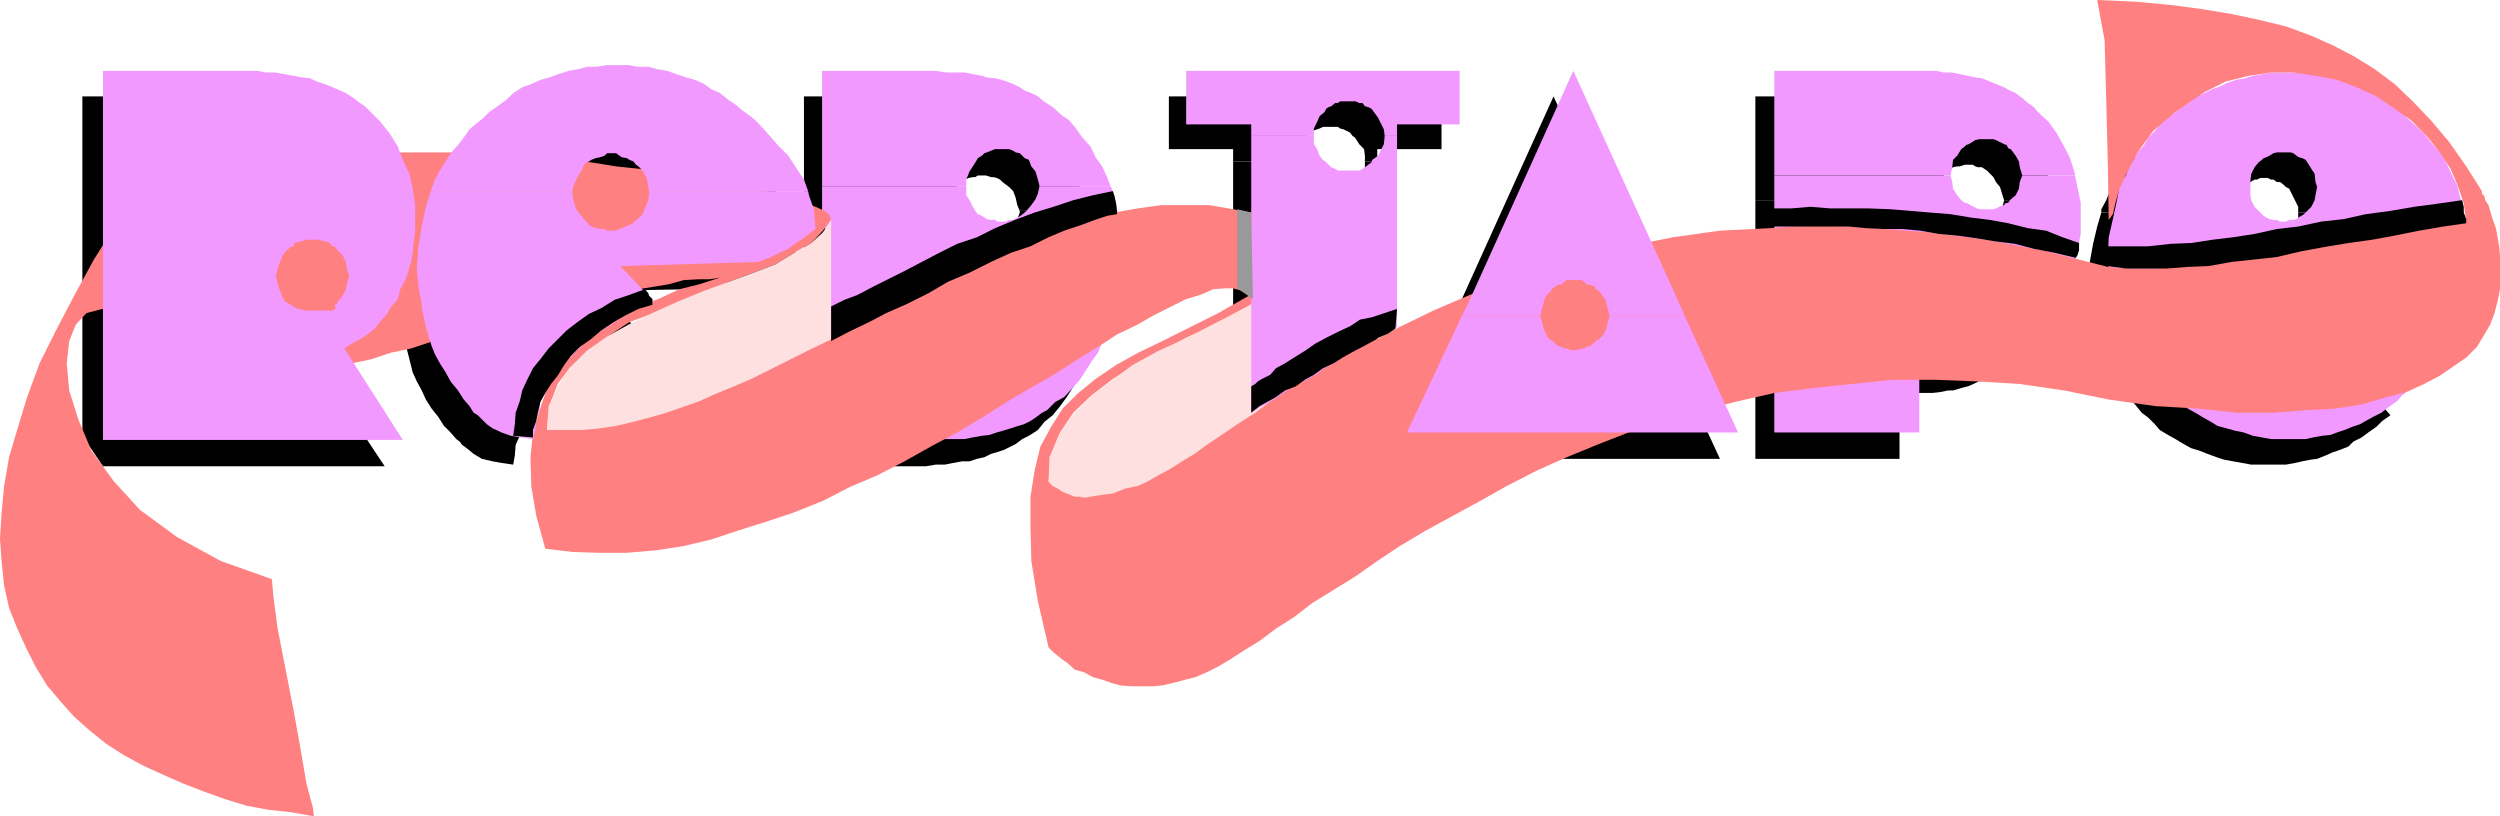 <?xml version="1.0" encoding="UTF-8" standalone="no"?>
<svg
   version="1.0"
   width="129.766mm"
   height="42.375mm"
   id="svg54"
   sodipodi:docname="Red Tape.wmf"
   xmlns:inkscape="http://www.inkscape.org/namespaces/inkscape"
   xmlns:sodipodi="http://sodipodi.sourceforge.net/DTD/sodipodi-0.dtd"
   xmlns="http://www.w3.org/2000/svg"
   xmlns:svg="http://www.w3.org/2000/svg">
  <sodipodi:namedview
     id="namedview54"
     pagecolor="#ffffff"
     bordercolor="#000000"
     borderopacity="0.25"
     inkscape:showpageshadow="2"
     inkscape:pageopacity="0.0"
     inkscape:pagecheckerboard="0"
     inkscape:deskcolor="#d1d1d1"
     inkscape:document-units="mm" />
  <defs
     id="defs1">
    <pattern
       id="WMFhbasepattern"
       patternUnits="userSpaceOnUse"
       width="6"
       height="6"
       x="0"
       y="0" />
  </defs>
  <path
     style="fill:#000000;fill-opacity:1;fill-rule:evenodd;stroke:none"
     d="m 412.241,41.696 v -0.646 l 0.97,-1.778 0.485,-1.293 0.97,-1.455 0.808,-1.616 1.293,-1.455 0.808,-1.616 1.293,-0.97 1.293,-1.293 1.293,-1.131 1.293,-1.131 1.454,-1.131 1.616,-0.97 1.293,-0.808 1.454,-0.97 1.616,-0.808 1.293,-0.646 1.778,-0.646 1.616,-0.485 1.778,-0.323 1.454,-0.646 1.778,-0.323 h 1.778 l 1.778,-0.323 h 1.778 1.616 1.939 l 1.778,0.323 1.454,0.323 1.778,0.323 1.616,0.646 1.778,0.485 1.293,0.646 1.454,0.646 1.616,0.808 1.454,0.97 1.616,0.808 1.293,0.808 1.293,1.293 0.97,0.97 1.616,0.97 2.262,2.101 1.616,2.101 1.454,1.778 1.293,2.101 0.97,2.424 1.131,1.939 h -27.634 v -1.131 l -0.646,-1.293 -0.485,-0.97 -0.646,-1.293 -0.646,-0.323 -0.485,-0.485 -0.646,-0.485 h -0.646 l -0.646,-0.485 h -0.485 l -0.646,-0.323 h -0.808 -0.646 l -0.646,0.323 h -0.485 l -0.808,0.485 h -0.808 l -0.162,0.485 -0.646,0.323 -0.485,0.485 -0.808,1.293 -0.808,0.97 -0.162,1.293 v 1.131 z"
     id="path1" />
  <path
     style="fill:#000000;fill-opacity:1;fill-rule:evenodd;stroke:none"
     d="m 409.979,59.635 v -0.97 l -0.323,-3.717 0.323,-3.555 0.646,-3.555 0.808,-3.394 0.808,-2.747 h 25.371 v 1.455 l 0.162,1.293 0.646,1.131 0.97,0.97 0.485,0.485 0.323,0.323 0.485,0.323 0.808,0.162 0.808,0.485 h 0.485 l 0.646,0.162 h 0.646 0.485 l 0.97,-0.162 h 0.485 l 0.646,-0.485 0.646,-0.162 0.646,-0.323 0.162,-0.323 0.646,-0.485 0.97,-0.97 0.485,-1.131 0.646,-1.293 v -1.455 h 27.634 l 0.162,0.646 0.646,2.909 0.646,3.555 -34.098,5.98 4.04,4.848 z"
     id="path2" />
  <path
     style="fill:#000000;fill-opacity:1;fill-rule:evenodd;stroke:none"
     d="m 409.979,59.635 0.646,2.263 0.808,3.555 0.808,3.394 0.97,1.616 0.485,1.455 0.97,1.778 0.808,1.616 1.293,1.293 0.808,1.455 1.293,1.293 1.293,1.616 1.293,0.97 1.293,1.293 0.97,1.131 1.616,0.97 1.454,0.808 1.616,0.97 1.454,0.808 1.616,0.485 1.616,0.646 1.778,0.646 1.454,0.485 1.778,0.323 1.778,0.323 1.778,0.323 h 1.778 1.778 1.616 1.616 l 1.778,-0.323 1.454,-0.323 1.616,-0.323 1.293,-0.162 1.616,-0.646 1.454,-0.646 1.454,-0.485 1.616,-0.646 0.97,-0.97 1.616,-0.808 1.293,-0.97 1.616,-1.131 1.131,-1.131 1.616,-1.131 -19.069,-21.818 z"
     id="path3" />
  <path
     style="fill:#000000;fill-opacity:1;fill-rule:evenodd;stroke:none"
     d="m 344.369,39.272 v -20.363 h 29.734 1.778 l 1.616,0.323 h 1.616 l 1.778,0.323 1.454,0.323 1.616,0.323 1.454,0.646 1.616,0.162 0.97,0.646 1.293,0.485 1.293,0.646 1.293,0.808 1.293,0.808 0.808,0.808 1.293,0.808 0.97,0.97 1.778,2.101 1.778,2.263 1.616,2.263 1.131,2.909 0.646,2.586 0.323,0.162 h -10.342 l -0.323,-0.97 -0.485,-1.616 -0.808,-0.97 -0.485,-0.97 -0.646,-0.646 -0.646,-0.646 -0.485,-0.323 -0.485,-0.323 h -0.808 l -0.485,-0.162 -0.485,-0.323 h -0.97 -0.646 l -0.97,0.323 h -0.485 l -0.808,0.162 -0.485,0.323 -0.485,0.323 -0.808,0.646 v 0.323 l -0.97,1.293 -0.646,0.97 -0.646,1.293 v 1.293 z"
     id="path4" />
  <path
     style="fill:#000000;fill-opacity:1;fill-rule:evenodd;stroke:none"
     d="M 344.369,59.635 V 39.272 h 34.744 v 1.616 l 0.646,1.455 0.646,1.131 0.97,0.97 v 0.323 l 0.808,0.162 0.485,0.323 0.485,0.323 0.808,0.323 0.808,0.323 h 0.646 0.808 0.808 0.485 l 0.485,-0.323 0.808,-0.323 0.485,-0.323 0.485,-0.323 0.646,-0.162 0.162,-0.646 0.97,-0.97 0.808,-1.131 0.485,-1.455 0.323,-1.293 h 10.342 l 0.485,2.424 0.323,3.232 v 2.909 3.394 l -0.323,2.909 -0.808,2.586 -0.646,2.909 z"
     id="path5" />
  <path
     style="fill:#000000;fill-opacity:1;fill-rule:evenodd;stroke:none"
     d="m 344.369,59.635 v 30.383 h 28.28 V 77.089 h 3.878 1.454 1.131 l 1.454,-0.162 1.616,-0.323 h 0.97 l 1.616,-0.485 1.293,-0.323 1.131,-0.485 1.616,-0.808 0.97,-0.485 1.293,-0.485 0.808,-1.131 1.293,-0.808 1.131,-0.97 1.131,-0.808 0.808,-0.97 2.101,-1.939 1.454,-2.424 1.616,-2.263 1.131,-2.586 z"
     id="path6" />
  <path
     style="fill:#000000;fill-opacity:1;fill-rule:evenodd;stroke:none"
     d="M 157.721,41.373 V 18.909 h 20.038 2.101 l 1.939,0.323 h 1.778 l 1.778,0.323 h 1.616 l 1.778,0.323 1.454,0.323 1.131,0.323 1.293,0.323 0.97,0.485 1.293,0.646 1.293,0.162 1.131,0.646 1.454,0.646 0.808,0.97 1.293,0.485 1.778,1.293 1.778,1.293 1.454,1.616 1.616,1.455 1.293,1.778 1.293,1.778 1.131,1.616 1.131,1.778 0.97,2.263 0.646,1.616 h -13.898 l -0.485,-1.131 -0.323,-1.455 -0.485,-1.293 -0.808,-0.808 -0.646,-0.485 -0.646,-0.485 -0.485,-0.485 -0.646,-0.323 -0.646,-0.162 h -0.485 l -0.97,-0.323 h -0.646 -0.97 l -0.485,0.323 h -0.485 l -0.808,0.162 -0.808,0.323 -0.485,0.485 -0.323,0.485 -0.646,0.323 -0.808,0.97 -0.646,1.293 -0.323,1.455 -0.323,1.131 z"
     id="path7" />
  <path
     style="fill:#000000;fill-opacity:1;fill-rule:evenodd;stroke:none"
     d="m 158.691,59.635 -0.162,-3.717 V 51.231 l -0.808,-2.424 v -7.434 h 27.957 v 0.323 l 0.323,1.455 0.323,1.293 0.646,1.131 0.808,0.97 0.485,0.485 0.485,0.323 0.485,0.323 0.808,0.162 0.808,0.485 h 0.485 l 0.485,0.162 h 0.97 0.646 l 0.646,-0.162 h 0.808 l 0.646,-0.485 0.646,-0.162 0.485,-0.323 0.646,-0.323 0.162,-0.485 1.293,-1.293 0.485,-1.131 0.323,-1.131 0.485,-1.293 v -0.323 h 13.898 l 0.162,0.323 0.646,2.101 0.646,2.101 0.323,2.424 0.485,2.101 v 2.263 2.263 2.586 2.101 z"
     id="path8" />
  <path
     style="fill:#000000;fill-opacity:1;fill-rule:evenodd;stroke:none"
     d="m 158.691,59.635 v 2.263 6.141 5.01 l -0.97,0.97 V 91.473 h 19.715 2.101 2.101 l 1.939,-0.323 h 1.778 l 1.616,-0.323 1.778,-0.323 h 1.454 l 1.454,-0.485 1.454,-0.323 1.293,-0.646 1.131,-0.323 1.454,-0.485 1.293,-0.646 0.97,-0.485 1.293,-0.97 1.293,-0.646 1.778,-1.131 1.293,-1.616 1.616,-1.293 1.454,-1.778 1.293,-1.778 1.131,-1.778 1.131,-1.778 0.808,-2.101 0.97,-1.778 0.808,-2.101 0.646,-2.101 0.646,-2.101 0.323,-2.263 0.485,-2.101 v -0.162 z"
     id="path9" />
  <path
     style="fill:#000000;fill-opacity:1;fill-rule:evenodd;stroke:none"
     d="m 16.16,59.15 v -40.242 h 28.603 1.778 l 1.939,0.323 h 1.939 l 1.778,0.323 1.454,0.323 1.778,0.323 1.778,0.646 1.616,0.162 1.293,0.646 1.454,0.485 1.293,0.646 1.616,0.646 0.97,0.97 1.293,0.808 1.131,0.808 1.131,0.97 2.101,2.101 1.778,1.939 1.616,2.586 0.97,2.909 1.293,2.586 0.485,2.909 0.323,3.232 0.485,3.232 -0.485,2.101 v 2.101 l -0.323,2.101 -0.485,1.939 -0.646,1.939 v 0.485 H 64.64 V 57.857 l -0.162,-1.293 -1.131,-1.616 -0.485,-0.808 -0.646,-0.646 -0.646,-0.323 -0.485,-0.162 -0.485,-0.323 -0.808,-0.323 -0.485,-0.162 h -0.97 -0.485 -0.808 -0.808 l -0.808,0.162 -0.485,0.323 -0.808,0.323 -0.485,0.162 -0.485,0.323 -0.485,0.646 -0.808,0.808 -0.485,1.616 -0.808,1.293 v 1.293 z"
     id="path10" />
  <path
     style="fill:#000000;fill-opacity:1;fill-rule:evenodd;stroke:none"
     d="m 16.16,59.635 v -0.485 h 34.421 v 0.485 z"
     id="path11" />
  <path
     style="fill:#000000;fill-opacity:1;fill-rule:evenodd;stroke:none"
     d="m 64.64,59.635 v -0.485 h 11.474 l -0.162,0.485 z"
     id="path12" />
  <path
     style="fill:#000000;fill-opacity:1;fill-rule:evenodd;stroke:none"
     d="m 16.16,59.635 v 25.858 l 4.04,5.98 h 55.267 l -11.797,-17.777 1.778,-0.97 1.616,-1.131 1.454,-0.97 1.131,-1.131 1.131,-1.455 1.293,-1.131 1.131,-1.778 0.97,-1.455 0.808,-1.455 0.485,-1.778 0.485,-0.808 H 64.64 v 0.97 l -0.646,1.293 -0.646,1.131 -0.97,1.131 -0.162,0.323 v 0.646 0.323 l -0.323,0.162 h -0.323 l -0.485,0.485 -1.454,0.162 h -1.778 -0.646 l -0.485,-0.162 h -0.97 l -0.646,-0.485 -0.97,-0.162 -0.485,-0.323 -0.485,-0.323 -0.808,-0.646 -0.485,-0.97 -0.485,-0.97 -0.808,-1.616 v -0.97 z"
     id="path13" />
  <path
     style="fill:#000000;fill-opacity:1;fill-rule:evenodd;stroke:none"
     d="m 80.962,42.989 v -0.97 l 0.808,-1.778 0.97,-1.778 0.808,-1.778 1.131,-1.455 1.293,-1.778 1.131,-1.616 1.293,-1.293 1.454,-1.293 1.131,-0.97 1.454,-1.293 1.454,-1.293 1.616,-1.131 1.616,-1.131 1.778,-0.808 1.454,-0.97 1.778,-0.808 1.939,-0.646 1.939,-0.646 1.778,-0.646 1.778,-0.162 2.101,-0.485 1.778,-0.162 2.101,-0.323 h 1.778 2.101 l 1.778,0.323 2.101,0.162 1.939,0.485 1.939,0.162 1.778,0.646 1.939,0.646 1.616,0.646 1.616,0.808 1.778,0.97 1.778,0.808 1.454,1.131 1.616,0.808 1.293,1.293 1.293,1.131 1.454,1.293 2.101,1.939 2.101,2.424 1.778,2.263 1.778,2.263 1.293,2.586 0.97,2.424 h -31.35 v -1.616 l -0.485,-1.455 -0.485,-1.131 -0.97,-1.293 -0.323,-0.162 -0.646,-0.323 -0.646,-0.485 -0.808,-0.323 -0.485,-0.485 h -0.646 l -0.97,-0.485 h -0.646 -0.808 l -0.97,0.485 h -0.485 l -0.808,0.485 -0.808,0.323 -0.485,0.162 -0.485,0.323 -0.323,0.485 -0.97,0.97 -0.646,1.455 -0.485,1.455 -0.485,1.616 z"
     id="path14" />
  <path
     style="fill:#000000;fill-opacity:1;fill-rule:evenodd;stroke:none"
     d="m 78.214,59.635 -0.162,-2.101 0.162,-4.04 0.646,-3.879 0.97,-4.04 1.131,-2.586 h 27.634 v 1.778 l 0.808,1.131 0.485,1.455 0.97,0.97 0.646,0.162 0.485,0.646 0.485,0.162 0.808,0.323 0.808,0.485 0.485,0.323 h 0.97 0.808 0.646 l 0.97,-0.323 0.646,-0.485 h 0.485 l 0.646,-0.485 0.646,-0.323 0.485,-0.323 0.323,-0.162 0.808,-0.97 0.97,-1.455 0.485,-1.455 V 42.989 h 31.35 l 0.485,0.162 0.485,3.394 0.323,3.555 -0.808,0.808 -1.454,1.293 -1.616,0.808 -1.454,0.97 -1.778,0.808 -1.616,0.97 -1.293,0.485 -1.293,0.323 -26.664,0.485 2.262,2.586 z"
     id="path15" />
  <path
     style="fill:#000000;fill-opacity:1;fill-rule:evenodd;stroke:none"
     d="m 78.214,59.635 v 1.939 l 0.808,3.879 0.97,3.717 0.97,3.879 0.808,1.778 0.97,1.778 0.808,1.778 1.131,1.778 1.293,1.616 1.131,1.778 1.293,1.293 1.131,1.293 0.646,0.485 0.485,0.646 1.293,0.97 0.97,0.808 1.616,0.97 2.101,0.485 1.778,0.323 2.262,0.323 0.323,-1.778 0.162,-2.101 0.808,-1.778 0.485,-1.778 0.808,-1.455 0.97,-1.778 0.97,-1.778 1.131,-1.616 1.454,-1.778 1.616,-1.616 2.101,-1.455 1.939,-1.616 2.424,-1.778 2.747,-1.455 2.586,-1.778 3.232,-1.455 -4.04,-4.525 z"
     id="path16" />
  <path
     style="fill:#000000;fill-opacity:1;fill-rule:evenodd;stroke:none"
     d="m 286.355,59.635 18.422,-40.726 18.746,40.726 z"
     id="path17" />
  <path
     style="fill:#000000;fill-opacity:1;fill-rule:evenodd;stroke:none"
     d="m 282.8,66.908 3.555,-7.273 h 37.168 l 3.232,7.273 H 312.049 V 65.615 l -0.808,-1.131 -0.485,-1.293 -0.97,-0.97 -0.485,-0.323 -0.323,-0.485 -0.646,-0.485 -0.485,-0.323 -0.97,-0.162 h -0.485 l -0.808,-0.323 h -0.808 -0.485 l -0.646,0.323 h -0.646 l -0.485,0.162 -0.646,0.323 -0.646,0.485 -0.485,0.162 -0.323,0.646 -0.97,0.97 -0.485,1.293 -0.323,1.131 -0.485,1.293 z"
     id="path18" />
  <path
     style="fill:#000000;fill-opacity:1;fill-rule:evenodd;stroke:none"
     d="m 282.8,66.908 -10.504,23.111 h 65.125 L 326.755,66.908 h -14.706 v 1.455 l -0.808,1.131 -0.485,1.131 -0.97,0.97 -0.485,0.646 -0.646,0.162 -0.485,0.323 -0.808,0.323 -0.485,0.485 -0.485,0.162 h -0.808 -0.808 -0.485 -0.646 l -0.646,-0.162 -0.485,-0.485 -0.646,-0.323 -0.646,-0.323 -0.485,-0.162 -0.808,-0.646 -0.485,-0.97 -0.485,-1.131 -0.323,-1.131 -0.485,-1.455 z"
     id="path19" />
  <path
     style="fill:#000000;fill-opacity:1;fill-rule:evenodd;stroke:none"
     d="M 241.915,31.676 V 29.252 H 229.31 V 18.909 h 53.49 v 10.343 h -12.605 v 2.424 h -2.424 v -1.131 l -0.162,-1.293 -0.97,-0.97 -0.808,-1.293 -0.485,-0.323 -0.485,-0.646 -0.646,-0.323 -0.646,-0.323 -0.646,-0.162 -0.485,-0.323 h -0.808 -0.646 -0.808 -0.646 l -0.646,0.323 -0.485,0.162 -0.97,0.323 -0.323,0.323 -0.485,0.162 -0.646,0.808 -0.485,1.293 -0.97,0.808 -0.323,1.455 v 1.131 z"
     id="path20" />
  <path
     style="fill:#000000;fill-opacity:1;fill-rule:evenodd;stroke:none"
     d="M 241.915,59.635 V 31.676 h 12.282 v 1.455 l 0.323,1.616 0.485,0.97 0.97,0.97 0.323,0.323 0.485,0.485 0.646,0.485 0.646,0.323 0.808,0.162 h 0.646 l 0.646,0.323 h 0.808 0.646 l 0.485,-0.323 h 0.646 l 0.646,-0.162 0.646,-0.323 0.485,-0.485 0.485,-0.485 0.808,-0.323 0.808,-0.97 0.97,-1.293 0.162,-1.293 v -1.293 -0.162 h 2.424 v 7.596 10.02 10.343 z"
     id="path21" />
  <path
     style="fill:#000000;fill-opacity:1;fill-rule:evenodd;stroke:none"
     d="m 241.915,59.635 v 26.505 l 1.778,-1.293 1.778,-1.131 1.778,-1.131 2.101,-1.131 1.616,-0.97 1.778,-1.131 1.778,-0.97 1.778,-1.293 1.454,-0.808 1.778,-0.97 1.616,-0.97 1.778,-0.808 1.939,-1.131 1.778,-1.131 1.778,-0.808 1.778,-1.293 v -9.535 z"
     id="path22" />
  <path
     style="fill:#f299ff;fill-opacity:1;fill-rule:evenodd;stroke:none"
     d="m 415.796,36.686 0.323,-0.97 0.97,-1.293 0.485,-1.616 0.97,-1.455 0.808,-1.455 1.293,-1.455 0.808,-1.455 1.293,-1.293 0.97,-1.293 1.616,-1.293 1.293,-0.97 1.454,-1.131 1.293,-0.808 1.616,-1.293 1.454,-0.646 1.616,-0.808 1.454,-0.485 1.293,-0.646 1.778,-0.646 1.939,-0.323 1.454,-0.485 1.778,-0.323 1.778,-0.323 h 1.778 1.778 1.778 1.778 l 1.616,0.323 1.616,0.323 1.778,0.323 1.454,0.485 1.616,0.646 1.616,0.646 1.454,0.485 1.616,0.808 1.454,0.646 1.293,1.293 1.293,0.808 1.616,0.97 1.131,1.131 1.454,1.293 1.939,1.778 1.616,2.101 1.778,1.778 1.131,2.263 1.131,2.424 0.97,1.939 h -27.634 l -0.323,-0.97 -0.162,-1.616 -0.646,-0.97 -0.808,-1.293 -0.323,-0.485 -0.646,-0.323 -0.646,-0.162 -0.485,-0.323 -0.646,-0.485 -0.485,-0.162 h -0.646 -0.808 -0.646 -0.646 l -0.646,0.162 -0.808,0.485 -0.646,0.323 -0.485,0.162 -0.323,0.323 -0.646,0.485 -0.808,0.97 -0.646,1.293 -0.162,1.131 v 1.455 z"
     id="path23" />
  <path
     style="fill:#f299ff;fill-opacity:1;fill-rule:evenodd;stroke:none"
     d="m 414.988,59.635 -0.485,-2.909 -0.808,-3.555 -0.162,-3.071 0.162,-3.555 0.808,-3.555 0.808,-3.717 0.485,-2.586 h 25.694 v 1.616 l 0.162,0.97 0.646,1.293 0.808,0.808 0.646,0.646 0.323,0.323 0.485,0.323 0.646,0.323 0.808,0.162 h 0.646 l 0.646,0.323 h 0.646 0.485 l 0.646,-0.323 h 0.808 l 0.646,-0.162 0.323,-0.323 0.646,-0.323 0.485,-0.323 0.646,-0.646 0.808,-0.808 0.646,-1.293 0.162,-0.97 0.323,-1.616 h 27.634 v 0.323 l 0.808,3.232 0.808,3.555 -34.098,5.818 8.403,10.02 z"
     id="path24" />
  <path
     style="fill:#f299ff;fill-opacity:1;fill-rule:evenodd;stroke:none"
     d="m 414.988,59.635 0.323,0.808 0.808,3.232 0.97,1.778 0.485,1.455 0.97,1.778 0.808,1.131 1.293,1.778 0.808,1.455 1.293,1.293 0.97,0.97 1.293,1.616 1.616,0.97 0.97,0.97 1.616,1.293 1.454,0.808 1.616,0.97 1.454,0.808 1.293,0.808 1.778,0.485 1.778,0.485 1.616,0.323 1.778,0.646 1.778,0.323 1.778,0.323 h 1.778 1.778 1.778 1.454 l 1.454,-0.323 1.778,-0.323 1.616,-0.162 1.293,-0.485 1.454,-0.485 1.616,-0.646 1.454,-0.485 1.131,-0.646 1.454,-0.808 1.616,-0.808 1.454,-1.131 1.616,-1.131 0.97,-1.131 1.616,-1.293 -14.706,-16.646 z"
     id="path25" />
  <path
     style="fill:#f299ff;fill-opacity:1;fill-rule:evenodd;stroke:none"
     d="M 348.086,34.424 V 13.899 h 29.896 1.778 l 1.616,0.323 h 1.616 l 1.454,0.323 1.616,0.323 1.454,0.323 1.293,0.162 1.616,0.646 1.131,0.485 1.616,0.646 1.131,0.646 1.131,0.485 1.293,0.97 1.131,0.97 1.131,0.808 0.808,0.97 2.101,1.939 1.616,2.263 1.454,2.586 1.131,2.263 0.97,3.071 v 0.323 h -10.342 l -0.485,-1.616 -0.162,-1.131 -0.646,-1.131 -0.97,-1.293 -0.485,-0.162 -0.323,-0.646 -0.485,-0.162 -0.97,-0.485 -0.646,-0.323 -0.485,-0.162 h -0.646 -0.646 -0.97 -0.485 l -0.808,0.162 -0.485,0.323 -0.808,0.485 -0.485,0.162 -0.323,0.323 -0.646,0.485 -0.808,1.293 -0.808,0.808 -0.162,1.455 -0.323,1.616 z"
     id="path26" />
  <path
     style="fill:#f299ff;fill-opacity:1;fill-rule:evenodd;stroke:none"
     d="M 348.086,59.635 V 34.424 h 34.582 l 0.323,1.293 0.162,1.293 0.808,1.293 0.808,0.97 0.646,0.485 0.646,0.162 0.485,0.323 0.646,0.323 0.646,0.323 0.485,0.162 h 0.97 0.485 0.646 0.646 l 0.485,-0.162 0.646,-0.323 0.97,-0.323 0.162,-0.323 0.646,-0.162 0.485,-0.646 0.97,-0.808 0.646,-1.293 0.162,-1.293 0.485,-1.293 h 10.342 l 0.485,2.263 0.646,3.071 v 3.232 2.909 l -0.646,3.232 -0.485,2.747 -0.97,2.586 -1.131,2.586 -1.293,2.586 z"
     id="path27" />
  <path
     style="fill:#f299ff;fill-opacity:1;fill-rule:evenodd;stroke:none"
     d="m 348.086,59.635 v 25.212 h 28.442 V 72.241 h 3.555 1.293 1.616 l 1.454,-0.323 1.293,-0.323 1.454,-0.323 1.131,-0.323 1.293,-0.323 1.454,-0.485 1.131,-0.646 1.131,-0.646 1.131,-0.808 1.293,-0.646 1.131,-0.808 0.97,-0.97 1.131,-0.808 1.131,-0.808 1.778,-2.424 1.778,-1.939 z"
     id="path28" />
  <path
     style="fill:#f299ff;fill-opacity:1;fill-rule:evenodd;stroke:none"
     d="M 161.277,36.525 V 13.899 h 20.362 1.939 l 2.101,0.323 h 1.778 1.778 l 1.616,0.323 1.778,0.323 0.97,0.323 1.616,0.162 1.293,0.323 0.97,0.323 1.293,0.485 1.293,0.646 0.97,0.646 1.293,0.485 1.293,0.646 1.131,0.97 1.778,1.131 1.778,1.616 1.454,0.97 1.454,1.778 1.131,1.616 1.616,1.778 0.97,2.101 1.293,1.778 0.97,2.101 0.646,1.778 h -13.898 l -0.323,-1.293 -0.485,-1.616 -0.808,-0.97 -0.485,-1.293 -0.808,-0.323 -0.485,-0.485 -0.485,-0.485 -0.808,-0.162 -0.485,-0.323 -0.808,-0.323 h -0.646 -0.646 -0.97 -0.485 l -0.808,0.323 -0.808,0.323 -0.485,0.162 -0.485,0.485 -0.808,0.485 -0.162,0.323 -0.808,1.293 -0.646,0.97 -0.646,1.616 v 1.293 z"
     id="path29" />
  <path
     style="fill:#f299ff;fill-opacity:1;fill-rule:evenodd;stroke:none"
     d="m 162.246,59.635 v -2.909 -6.141 -4.687 l -0.97,-2.424 v -6.949 h 28.28 v 1.778 l 0.646,0.97 0.646,1.293 0.485,0.808 0.485,0.646 0.808,0.323 0.485,0.323 0.485,0.323 0.808,0.162 h 0.808 l 0.485,0.323 h 0.97 0.646 l 0.646,-0.323 h 0.808 l 0.323,-0.162 0.485,-0.323 0.646,-0.323 0.808,-0.646 0.323,-0.323 0.97,-1.131 0.808,-1.131 0.485,-1.131 0.323,-1.455 h 13.898 l 0.162,0.162 0.646,2.101 0.485,2.101 0.485,2.263 0.162,2.101 0.323,2.424 v 2.424 2.263 l -0.323,2.101 -0.162,2.263 -0.485,2.424 v 0.485 z"
     id="path30" />
  <path
     style="fill:#f299ff;fill-opacity:1;fill-rule:evenodd;stroke:none"
     d="m 162.246,59.635 0.323,3.394 v 5.01 l -1.293,0.808 v 17.454 h 20.038 2.101 l 1.939,-0.162 h 1.939 1.939 l 1.616,-0.323 1.778,-0.323 1.454,-0.162 1.454,-0.485 1.131,-0.323 1.616,-0.485 0.97,-0.323 1.616,-0.485 1.293,-0.646 0.97,-0.646 1.293,-0.97 0.97,-0.485 1.616,-1.616 1.778,-0.97 1.616,-1.778 1.454,-1.616 1.131,-1.778 1.131,-1.778 1.293,-1.778 0.808,-2.101 0.97,-1.616 0.808,-2.263 0.646,-1.778 0.485,-1.778 z"
     id="path31" />
  <path
     style="fill:#ff8080;fill-opacity:1;fill-rule:evenodd;stroke:none"
     d="M 413.534,52.363 401.414,49.292 389.617,47.029 378.305,45.575 367.316,44.767 356.974,44.12 l -9.858,0.646 -9.696,0.485 -9.211,1.293 -8.888,1.778 -8.242,2.101 -8.08,2.263 -7.595,2.263 -7.434,3.071 -6.787,2.909 -6.626,3.232 -6.141,3.232 -5.979,3.232 -5.656,3.394 -5.333,3.071 -5.01,3.394 -4.686,3.071 -4.686,2.747 -4.363,2.747 -3.878,2.101 -3.394,2.101 -3.555,1.778 -3.232,1.131 -2.909,0.97 h -2.747 l -2.586,-0.323 -2.424,-0.97 -2.262,-1.455 0.485,-5.01 1.778,-4.525 2.586,-3.879 3.555,-3.394 4.202,-3.232 4.525,-2.747 5.01,-2.747 4.848,-2.586 5.171,-2.263 4.525,-2.424 4.363,-2.424 3.878,-2.424 3.07,-2.263 2.262,-3.071 1.131,-2.909 v -3.232 l -5.01,-1.778 -5.01,-1.455 -5.171,-0.97 -4.686,-0.808 h -4.686 -4.686 l -4.686,0.646 -4.525,0.808 -4.686,0.97 -4.525,1.455 -4.686,1.455 -4.525,1.778 -4.686,1.939 -4.525,2.101 -4.363,2.586 -4.525,2.263 -4.363,2.424 -4.363,2.263 -4.686,2.263 -4.525,2.424 -4.525,2.424 -4.848,2.424 -4.363,2.263 -4.848,2.101 -4.525,2.101 -4.686,1.778 -4.686,1.455 -4.848,1.616 -4.848,0.808 -4.686,0.97 -5.01,0.485 -5.01,0.323 0.485,-4.687 1.616,-4.364 2.586,-3.394 3.232,-3.071 3.878,-2.747 4.363,-2.909 4.848,-1.778 5.01,-2.263 5.01,-1.616 4.686,-2.263 4.848,-1.778 4.202,-1.616 3.717,-2.263 3.394,-1.939 2.262,-2.424 1.616,-2.263 -0.485,-0.97 -0.808,-0.646 -1.778,-0.808 -1.778,-0.646 -2.424,-0.808 -2.262,-0.808 -3.232,-0.808 -3.717,-0.808 -3.555,-0.97 -3.878,-0.485 -4.363,-0.808 -4.525,-0.808 -4.686,-0.485 -4.686,-0.485 -5.01,-0.808 -5.171,-0.485 -5.494,-0.323 -5.333,-0.485 -5.656,-0.485 -5.656,-0.162 h -5.333 -5.656 -5.171 l -5.656,0.162 -5.333,0.485 -5.494,0.323 -5.01,0.485 -5.01,0.485 -4.525,0.97 -4.686,0.808 -4.363,1.131 -3.878,0.97 -5.333,7.757 -4.686,7.434 -3.878,7.111 -3.555,6.788 L 7.757,71.271 5.333,77.897 3.555,83.715 1.778,89.695 0.808,95.352 0.323,100.523 0,105.695 l 0.323,4.525 0.485,4.687 0.97,4.364 1.616,4.04 1.778,3.879 1.778,3.555 2.262,3.717 2.586,3.071 2.747,3.071 2.909,2.586 3.394,2.747 3.555,2.263 3.555,1.939 3.878,1.778 4.04,1.778 4.202,1.616 4.04,1.455 4.202,1.293 4.363,0.808 4.525,0.485 4.363,0.808 -0.162,-1.616 -1.293,-4.848 -1.131,-6.626 -1.454,-8.081 -1.616,-8.242 -1.454,-7.434 -0.808,-6.141 -0.323,-3.555 -10.019,-3.555 -8.565,-4.687 -7.272,-5.333 -5.171,-5.656 -4.363,-5.98 -2.586,-6.141 -1.778,-5.656 -0.485,-5.333 0.485,-4.364 1.293,-3.232 2.101,-2.263 3.07,-0.808 3.555,0.97 3.878,3.232 4.525,5.01 5.171,8.081 1.616,-0.323 h 2.586 l 2.262,-0.485 2.586,-0.485 2.586,-0.485 3.07,-0.808 3.232,-0.485 3.717,-0.485 3.07,-1.293 3.555,-0.808 3.555,-0.97 3.878,-0.808 3.878,-1.293 3.878,-0.808 3.878,-1.293 3.878,-0.97 3.717,-0.97 3.878,-1.131 4.202,-1.293 3.555,-0.808 3.878,-0.97 3.878,-1.131 3.555,-0.646 3.555,-1.131 3.394,-0.485 3.232,-0.808 3.07,-0.485 2.909,-0.485 2.909,-0.808 2.747,-0.162 h 2.262 l 2.101,-0.323 -4.04,1.293 -3.878,0.97 -4.202,1.939 -3.878,1.455 -3.717,2.101 -3.555,1.939 -3.394,2.747 -2.909,2.586 -2.262,3.232 -2.101,3.555 -1.454,4.202 -1.293,4.364 -0.485,4.848 0.162,5.656 0.97,5.818 1.778,6.465 5.333,0.646 5.333,0.162 h 5.333 l 5.656,-0.485 5.333,-0.808 5.494,-1.293 5.333,-1.778 5.656,-1.778 5.333,-1.778 5.656,-2.263 5.333,-2.747 5.333,-2.263 5.333,-2.747 5.171,-2.909 5.171,-2.747 4.848,-2.909 4.848,-3.071 4.686,-2.747 4.525,-2.586 4.525,-2.909 4.202,-2.586 3.717,-2.424 4.04,-1.939 3.07,-1.778 3.555,-1.778 2.909,-1.455 2.747,-0.808 2.586,-1.131 2.262,-0.162 h 1.616 l 1.778,0.485 1.293,0.97 -5.979,3.394 -5.494,2.747 -5.494,2.747 -4.686,2.263 -4.363,2.424 -4.04,2.747 -3.394,2.747 -3.07,3.071 -2.262,3.555 -2.101,3.879 -1.131,4.687 -0.808,5.172 v 5.818 l 0.162,6.788 1.293,7.919 2.101,9.05 0.97,0.97 1.616,1.293 1.131,0.808 1.454,1.293 1.778,0.485 1.778,0.97 1.778,0.485 1.778,0.646 1.778,0.485 2.101,0.162 h 2.101 2.101 l 1.939,-0.162 2.101,-0.485 2.424,-0.646 1.939,-0.485 2.262,-0.97 2.262,-1.131 2.424,-1.455 2.747,-1.778 2.909,-1.778 3.232,-2.424 3.555,-2.263 3.555,-2.747 4.202,-2.586 4.202,-2.586 4.363,-3.071 4.363,-2.909 5.171,-3.071 5.333,-2.909 5.333,-2.909 5.171,-2.909 5.979,-3.071 5.818,-2.586 6.302,-2.586 6.626,-2.586 6.626,-1.939 6.949,-2.101 7.11,-1.778 7.11,-1.616 7.595,-0.97 7.757,-0.808 7.757,-0.808 h 8.403 l 8.242,0.323 8.242,0.485 8.888,1.293 8.726,1.778 9.211,1.293 8.242,0.485 7.757,0.808 h 7.11 l 6.302,-0.485 5.818,-0.323 5.171,-0.808 4.363,-1.293 4.363,-1.131 3.555,-1.616 3.07,-1.616 2.586,-1.778 2.586,-1.778 2.101,-2.101 1.454,-2.424 1.131,-1.939 0.808,-2.101 0.646,-2.424 0.485,-2.424 V 54.787 52.363 50.423 l -0.162,-2.101 -0.323,-1.778 -0.323,-1.778 -0.646,-1.778 -0.485,-1.616 -0.323,-1.131 -0.646,-0.97 -0.162,-0.808 -0.485,-0.485 V 37.494 l -3.07,-4.848 -3.394,-4.848 -3.555,-4.202 -3.555,-3.717 -3.555,-3.394 -3.878,-2.909 -4.202,-2.586 -4.04,-2.101 -4.363,-1.939 -4.848,-1.778 L 443.107,3.879 437.774,2.747 431.956,1.778 425.816,0.97 418.867,0.323 411.433,0 l 1.454,7.919 0.323,11.959 0.323,12.929 0.162,10.343 0.808,-1.131 0.485,-2.101 0.808,-2.909 1.616,-3.394 1.939,-3.717 3.07,-4.202 4.363,-3.717 5.656,-3.879 4.202,-2.101 4.525,-1.131 4.363,-0.646 h 4.363 l 4.363,0.646 4.202,0.808 3.878,1.455 3.878,1.778 3.555,2.424 3.232,2.263 3.07,3.071 2.586,3.232 2.101,3.232 1.454,3.394 1.131,3.394 0.485,3.555 -5.171,0.97 -5.01,0.808 -4.686,0.646 -4.363,0.808 -4.848,0.97 -4.202,0.808 -4.525,0.646 -4.202,0.97 -4.04,0.485 -3.878,0.646 -4.363,0.646 -3.878,0.323 -4.04,0.162 -4.202,0.323 h -4.525 z"
     id="path32" />
  <path
     style="fill:#ffe0e0;fill-opacity:1;fill-rule:evenodd;stroke:none"
     d="m 163.054,43.151 v 6.465 5.333 5.495 6.141 l -4.363,2.101 -3.878,1.939 -3.555,1.778 -3.878,1.939 -3.394,1.455 -3.232,1.293 -3.555,1.616 -3.232,1.131 -3.232,1.131 -3.394,0.97 -3.07,0.808 -3.394,0.808 -3.232,0.485 -3.555,0.323 h -3.232 -3.555 l 0.323,-4.687 1.778,-3.879 2.262,-3.555 3.394,-3.394 3.878,-2.747 4.363,-2.424 4.686,-2.263 5.01,-2.263 5.171,-2.101 4.848,-1.778 4.848,-1.778 4.202,-1.616 3.717,-2.263 3.394,-1.939 2.262,-2.101 z"
     id="path33" />
  <path
     style="fill:#ffe0e0;fill-opacity:1;fill-rule:evenodd;stroke:none"
     d="m 257.105,45.898 0.97,2.586 0.808,3.394 0.646,3.879 0.323,3.879 0.323,3.555 -0.323,3.717 -0.323,3.232 -0.646,2.263 -4.686,2.909 -4.525,3.071 -3.394,2.586 -3.555,2.263 -3.07,2.101 -2.909,1.939 -2.424,1.778 -2.424,1.455 -2.262,1.455 -2.424,1.293 -1.939,1.131 -2.101,0.97 -2.424,0.485 -2.424,0.97 -2.586,0.323 -2.747,0.485 h -0.323 l -0.808,-0.162 h -0.97 l -0.808,-0.323 -1.616,-0.646 -0.97,-0.646 -0.97,-0.485 -0.808,-0.808 0.162,-4.848 1.778,-4.202 2.424,-3.717 3.555,-3.717 4.202,-3.232 4.363,-3.232 5.01,-2.747 5.01,-2.263 5.01,-2.586 4.686,-2.424 4.525,-2.424 3.878,-2.424 3.394,-2.586 2.262,-2.747 1.131,-2.586 z"
     id="path34" />
  <path
     style="fill:#f299ff;fill-opacity:1;fill-rule:evenodd;stroke:none"
     d="m 20.2,54.14 v -40.242 h 28.118 2.101 l 1.778,0.323 h 1.778 l 1.778,0.323 1.778,0.323 1.778,0.323 1.454,0.162 1.454,0.646 1.454,0.485 1.616,0.646 1.454,0.646 1.131,0.485 1.454,0.97 1.293,0.97 0.97,0.646 1.131,1.131 1.939,1.939 1.778,2.263 1.616,2.586 0.97,2.586 1.293,2.747 0.646,2.909 0.485,3.232 v 3.232 2.101 l -0.323,2.101 -0.162,1.939 -0.323,1.778 -0.646,2.101 -0.162,0.646 H 68.518 l -0.485,-1.455 -0.162,-1.293 -0.646,-1.293 -0.97,-0.97 -0.485,-0.646 -0.485,-0.162 -0.646,-0.646 -0.646,-0.323 h -0.646 l -0.485,-0.323 h -0.646 -0.808 -0.646 -0.97 l -0.485,0.323 h -0.485 l -0.97,0.323 -0.323,0.646 -0.485,0.162 -0.808,0.646 -0.808,0.97 -0.485,1.293 -0.485,1.293 -0.323,1.455 z"
     id="path35" />
  <path
     style="fill:#f299ff;fill-opacity:1;fill-rule:evenodd;stroke:none"
     d="m 20.2,59.635 v -5.495 h 33.936 l 0.323,1.616 0.485,1.293 0.485,1.293 0.485,0.808 0.808,0.485 z"
     id="path36" />
  <path
     style="fill:#f299ff;fill-opacity:1;fill-rule:evenodd;stroke:none"
     d="m 66.094,59.635 0.162,-0.485 0.97,-1.131 0.646,-1.293 0.162,-0.97 0.485,-1.616 H 79.83 l -0.485,1.131 -0.808,1.455 -0.485,1.939 -0.808,0.97 z"
     id="path37" />
  <path
     style="fill:#f299ff;fill-opacity:1;fill-rule:evenodd;stroke:none"
     d="M 20.2,59.635 V 86.301 H 79.022 L 67.549,68.362 l 1.454,-0.97 1.616,-0.808 1.454,-0.97 1.454,-1.131 1.131,-1.455 1.293,-1.455 0.808,-1.455 0.485,-0.485 H 66.094 65.771 v 0.162 0.646 0.162 l -0.485,0.323 h -0.646 -1.293 -1.939 -0.646 -0.646 -0.485 l -0.808,-0.323 -0.808,-0.162 -0.485,-0.323 -0.485,-0.323 -0.323,-0.162 z"
     id="path38" />
  <path
     style="fill:#f299ff;fill-opacity:1;fill-rule:evenodd;stroke:none"
     d="m 84.517,37.494 0.162,-0.485 0.646,-1.778 0.97,-1.778 1.131,-1.778 1.131,-1.778 1.293,-1.455 1.131,-1.455 1.131,-1.616 1.131,-0.97 1.616,-1.293 1.131,-1.131 1.616,-1.131 1.778,-1.293 1.293,-1.293 1.778,-1.131 1.778,-0.646 1.778,-0.808 1.778,-0.485 1.778,-0.646 1.939,-0.646 1.939,-0.323 1.778,-0.485 h 1.778 l 2.101,-0.323 h 2.101 2.101 l 1.778,0.323 h 2.101 l 1.778,0.485 1.939,0.323 1.778,0.646 1.939,0.646 1.778,0.485 1.778,0.808 1.293,0.97 1.778,0.808 1.616,1.293 1.454,0.97 1.293,1.131 1.616,1.131 1.293,1.131 1.939,2.101 2.101,2.424 2.101,2.101 1.454,2.263 1.616,2.424 0.808,2.263 h -31.189 l -0.162,-0.97 -0.323,-1.616 -0.808,-1.455 -0.808,-0.808 -0.485,-0.323 -0.485,-0.646 -0.808,-0.323 -0.485,-0.323 -0.97,-0.162 -0.485,-0.323 -0.646,-0.485 h -0.97 -0.808 l -0.485,0.485 -0.97,0.323 -0.808,0.162 -0.808,0.323 -0.485,0.323 -0.485,0.162 -0.485,0.485 -0.485,1.131 -0.808,1.293 -0.808,1.778 -0.162,0.97 z"
     id="path39" />
  <path
     style="fill:#f299ff;fill-opacity:1;fill-rule:evenodd;stroke:none"
     d="m 82.739,59.635 -0.646,-3.394 -0.323,-3.879 0.323,-4.04 0.646,-3.879 0.808,-3.879 0.97,-3.071 h 27.795 v 0.485 l 0.162,1.293 0.485,1.616 0.808,1.131 0.808,0.97 0.485,0.485 0.485,0.646 0.485,0.323 0.97,0.323 0.646,0.162 h 0.97 l 0.485,0.323 h 0.808 0.97 l 0.646,-0.323 0.485,-0.162 0.646,-0.323 0.808,-0.323 0.808,-0.323 0.162,-0.323 0.646,-0.485 0.97,-0.97 0.485,-1.131 0.646,-1.616 0.162,-1.293 V 37.494 h 31.189 l 0.162,0.808 0.97,2.747 0.323,3.879 -1.293,0.97 -0.97,0.808 -1.616,0.97 -1.454,1.131 -1.778,0.808 -1.616,0.808 -1.293,0.485 -1.293,0.485 -26.987,0.808 6.626,6.949 -0.97,0.485 z"
     id="path40" />
  <path
     style="fill:#f299ff;fill-opacity:1;fill-rule:evenodd;stroke:none"
     d="m 82.739,59.635 v 0.808 l 0.808,3.717 1.131,3.717 0.646,1.616 0.97,1.778 1.131,1.778 0.97,1.778 1.454,1.778 1.131,1.778 1.131,1.293 0.808,1.293 0.808,0.485 0.808,0.808 0.97,0.97 1.131,0.808 1.778,0.808 1.778,0.646 1.939,0.323 2.424,0.323 0.485,-1.778 0.162,-2.101 0.646,-1.778 0.162,-1.778 0.97,-1.616 0.808,-1.778 0.808,-1.616 1.616,-1.778 1.293,-1.455 1.778,-1.778 1.778,-1.778 1.939,-1.455 2.424,-1.455 2.586,-1.778 3.07,-1.616 2.262,-0.97 z"
     id="path41" />
  <path
     style="fill:#f299ff;fill-opacity:1;fill-rule:evenodd;stroke:none"
     d="m 287.971,59.635 20.685,-45.736 20.846,45.736 h -14.382 v -0.485 l -0.485,-0.808 -0.97,-1.293 -0.646,-0.323 -0.162,-0.485 -0.646,-0.323 -0.97,-0.162 -0.485,-0.485 -0.485,-0.323 h -0.808 -0.808 -0.485 -0.808 l -0.485,0.323 -0.485,0.485 -0.808,0.162 -0.485,0.323 -0.485,0.323 -0.323,0.485 -0.97,0.97 -0.485,1.131 v 0.485 z"
     id="path42" />
  <path
     style="fill:#f299ff;fill-opacity:1;fill-rule:evenodd;stroke:none"
     d="m 286.84,61.898 1.131,-2.263 h 14.867 l -0.323,0.808 -0.323,1.455 z"
     id="path43" />
  <path
     style="fill:#f299ff;fill-opacity:1;fill-rule:evenodd;stroke:none"
     d="m 315.766,61.898 -0.323,-1.293 -0.323,-0.97 h 14.382 l 0.97,2.263 z"
     id="path44" />
  <path
     style="fill:#f299ff;fill-opacity:1;fill-rule:evenodd;stroke:none"
     d="m 286.84,61.898 -10.827,22.949 h 64.963 L 330.472,61.898 h -14.706 l -0.323,1.293 -0.323,1.293 -0.485,1.131 -0.97,0.97 -0.646,0.323 -0.485,0.485 -0.485,0.485 -0.808,0.162 -0.485,0.323 h -0.485 l -0.808,0.323 h -0.808 -0.485 l -0.808,-0.323 h -0.485 l -0.485,-0.323 -0.808,-0.162 -0.485,-0.485 -0.485,-0.485 -0.646,-0.323 -0.646,-0.97 -0.485,-1.131 -0.323,-1.293 -0.323,-1.293 z"
     id="path45" />
  <path
     style="fill:#f299ff;fill-opacity:1;fill-rule:evenodd;stroke:none"
     d="M 245.47,26.666 V 24.404 H 232.704 V 13.899 h 53.651 v 10.505 h -12.282 v 2.263 h -2.424 l -0.162,-1.293 -0.485,-0.97 -0.646,-1.293 -0.808,-1.131 -0.485,-0.646 -0.646,-0.323 -0.646,-0.162 -0.485,-0.646 h -0.646 l -0.646,-0.323 h -0.646 -0.808 -0.485 -1.131 l -0.485,0.323 h -0.485 l -0.808,0.646 -0.485,0.162 -0.485,0.323 -0.323,0.646 -0.97,0.808 -0.485,1.131 -0.646,1.293 v 1.455 z"
     id="path46" />
  <path
     style="fill:#f299ff;fill-opacity:1;fill-rule:evenodd;stroke:none"
     d="M 245.47,59.635 V 26.666 h 12.282 v 1.616 l 0.646,0.97 0.485,1.293 0.646,0.808 0.646,0.485 0.485,0.485 0.485,0.485 0.808,0.323 0.485,0.323 h 0.485 1.131 0.485 0.485 0.97 0.646 l 0.646,-0.323 0.485,-0.323 0.646,-0.485 0.646,-0.485 0.162,-0.485 1.131,-0.808 0.646,-1.293 0.485,-0.97 0.162,-1.616 h 2.424 v 7.757 10.02 10.02 5.172 z"
     id="path47" />
  <path
     style="fill:#f299ff;fill-opacity:1;fill-rule:evenodd;stroke:none"
     d="m 245.47,59.635 v 21.333 l 1.778,-1.131 2.101,-1.131 1.778,-1.131 1.778,-1.293 1.778,-0.97 1.939,-0.97 1.454,-0.808 1.778,-1.293 1.778,-0.97 1.293,-0.808 1.939,-1.293 1.778,-0.808 1.778,-0.97 1.778,-1.131 1.778,-0.808 2.101,-1.293 v -4.525 z"
     id="path48" />
  <path
     style="fill:#000000;fill-opacity:1;fill-rule:evenodd;stroke:none"
     d="m 126.533,56.726 -3.07,1.131 -2.909,0.97 -2.586,1.616 -2.424,1.131 -2.262,1.616 -2.101,1.616 -1.778,1.778 -1.778,1.778 -1.616,2.101 -1.454,1.778 -1.131,2.263 -0.97,2.101 -0.485,2.101 -0.808,2.263 -0.162,2.263 -0.323,2.263 3.878,0.323 v -1.455 l 0.646,-1.778 0.323,-1.616 0.485,-2.101 0.97,-1.778 1.131,-1.778 1.293,-1.616 1.293,-2.101 1.293,-1.778 1.778,-1.778 2.101,-1.455 2.101,-1.778 2.424,-1.616 2.262,-1.293 2.586,-1.293 2.747,-0.808 v -1.131 l -0.646,-0.646 -0.162,-0.485 z"
     id="path49" />
  <path
     style="fill:#000000;fill-opacity:1;fill-rule:evenodd;stroke:none"
     d="m 347.763,44.444 h 3.878 3.555 3.878 3.555 l 3.555,0.323 3.394,0.162 h 3.555 l 3.555,0.323 3.717,0.646 3.555,0.323 3.555,0.485 3.878,0.646 3.878,0.485 3.717,0.97 4.202,0.808 4.04,0.97 0.323,-0.485 0.323,-0.97 v -0.808 -0.646 l -3.232,-1.131 -3.232,-1.293 -3.555,-0.485 -3.878,-0.97 -3.555,-0.646 -3.878,-0.485 -3.878,-0.646 -4.04,-0.323 -3.878,-0.323 -3.878,-0.323 -4.202,-0.162 h -3.717 -3.878 l -3.878,-0.323 -3.878,0.323 h -3.555 z"
     id="path50" />
  <path
     style="fill:#000000;fill-opacity:1;fill-rule:evenodd;stroke:none"
     d="m 413.534,52.201 v -0.808 -0.97 -1.131 -0.97 h 3.878 4.04 l 4.363,-0.485 4.04,-0.162 4.202,-0.646 4.04,-0.485 4.202,-0.646 4.363,-0.97 4.202,-0.485 4.525,-0.97 4.363,-0.485 4.363,-0.97 4.848,-0.646 4.686,-0.808 4.848,-0.646 4.525,-0.646 0.323,1.293 v 1.131 l 0.485,1.293 v 0.808 l -4.525,0.646 -4.686,0.808 -4.848,0.97 -4.363,0.808 -4.686,0.646 -4.848,0.808 -4.363,0.808 -4.848,1.131 -4.363,0.485 -4.525,0.485 -4.525,0.808 -4.04,0.162 -4.202,0.323 h -4.04 -3.878 z"
     id="path51" />
  <path
     style="fill:#000000;fill-opacity:1;fill-rule:evenodd;stroke:none"
     d="m 245.47,80.968 v -5.172 l 0.808,-0.485 0.485,-0.485 0.808,-0.485 1.616,-0.808 1.131,-1.293 1.778,-0.97 1.778,-1.131 2.101,-1.293 2.101,-1.455 2.101,-1.131 2.262,-1.131 2.424,-1.131 1.939,-1.293 2.424,-0.485 2.424,-0.808 2.424,-0.808 -0.323,3.879 -1.454,0.97 -1.939,0.808 -1.293,0.808 -1.778,0.97 -2.262,1.131 -1.616,0.97 -1.778,1.131 -2.101,0.97 -1.778,1.293 -1.778,0.97 -1.778,1.293 -2.101,0.808 -1.778,1.293 -1.454,0.808 -1.778,0.97 z"
     id="path52" />
  <path
     style="fill:#999999;fill-opacity:1;fill-rule:evenodd;stroke:none"
     d="m 242.723,41.05 v 15.515 l 3.07,2.101 -0.323,-16.969 z"
     id="path53" />
  <path
     style="fill:#000000;fill-opacity:1;fill-rule:evenodd;stroke:none"
     d="m 163.054,66.908 v -6.788 l 2.586,-1.293 2.586,-0.97 3.07,-1.616 2.909,-1.455 3.232,-1.616 3.394,-1.778 3.394,-1.778 3.555,-1.778 3.878,-1.293 3.555,-1.778 3.878,-1.616 3.878,-1.455 3.717,-1.131 3.878,-1.293 3.878,-0.97 3.878,-0.808 0.323,0.97 0.323,1.455 0.162,1.455 v 0.646 l -1.939,0.323 -2.424,0.808 -2.586,0.97 -3.394,1.131 -3.07,1.293 -3.555,1.778 -3.878,1.293 -3.878,1.778 -4.202,2.101 -4.202,1.778 -3.878,2.263 -4.202,2.101 -4.04,1.778 -3.394,1.778 -4.04,1.939 z"
     id="path54" />
</svg>
